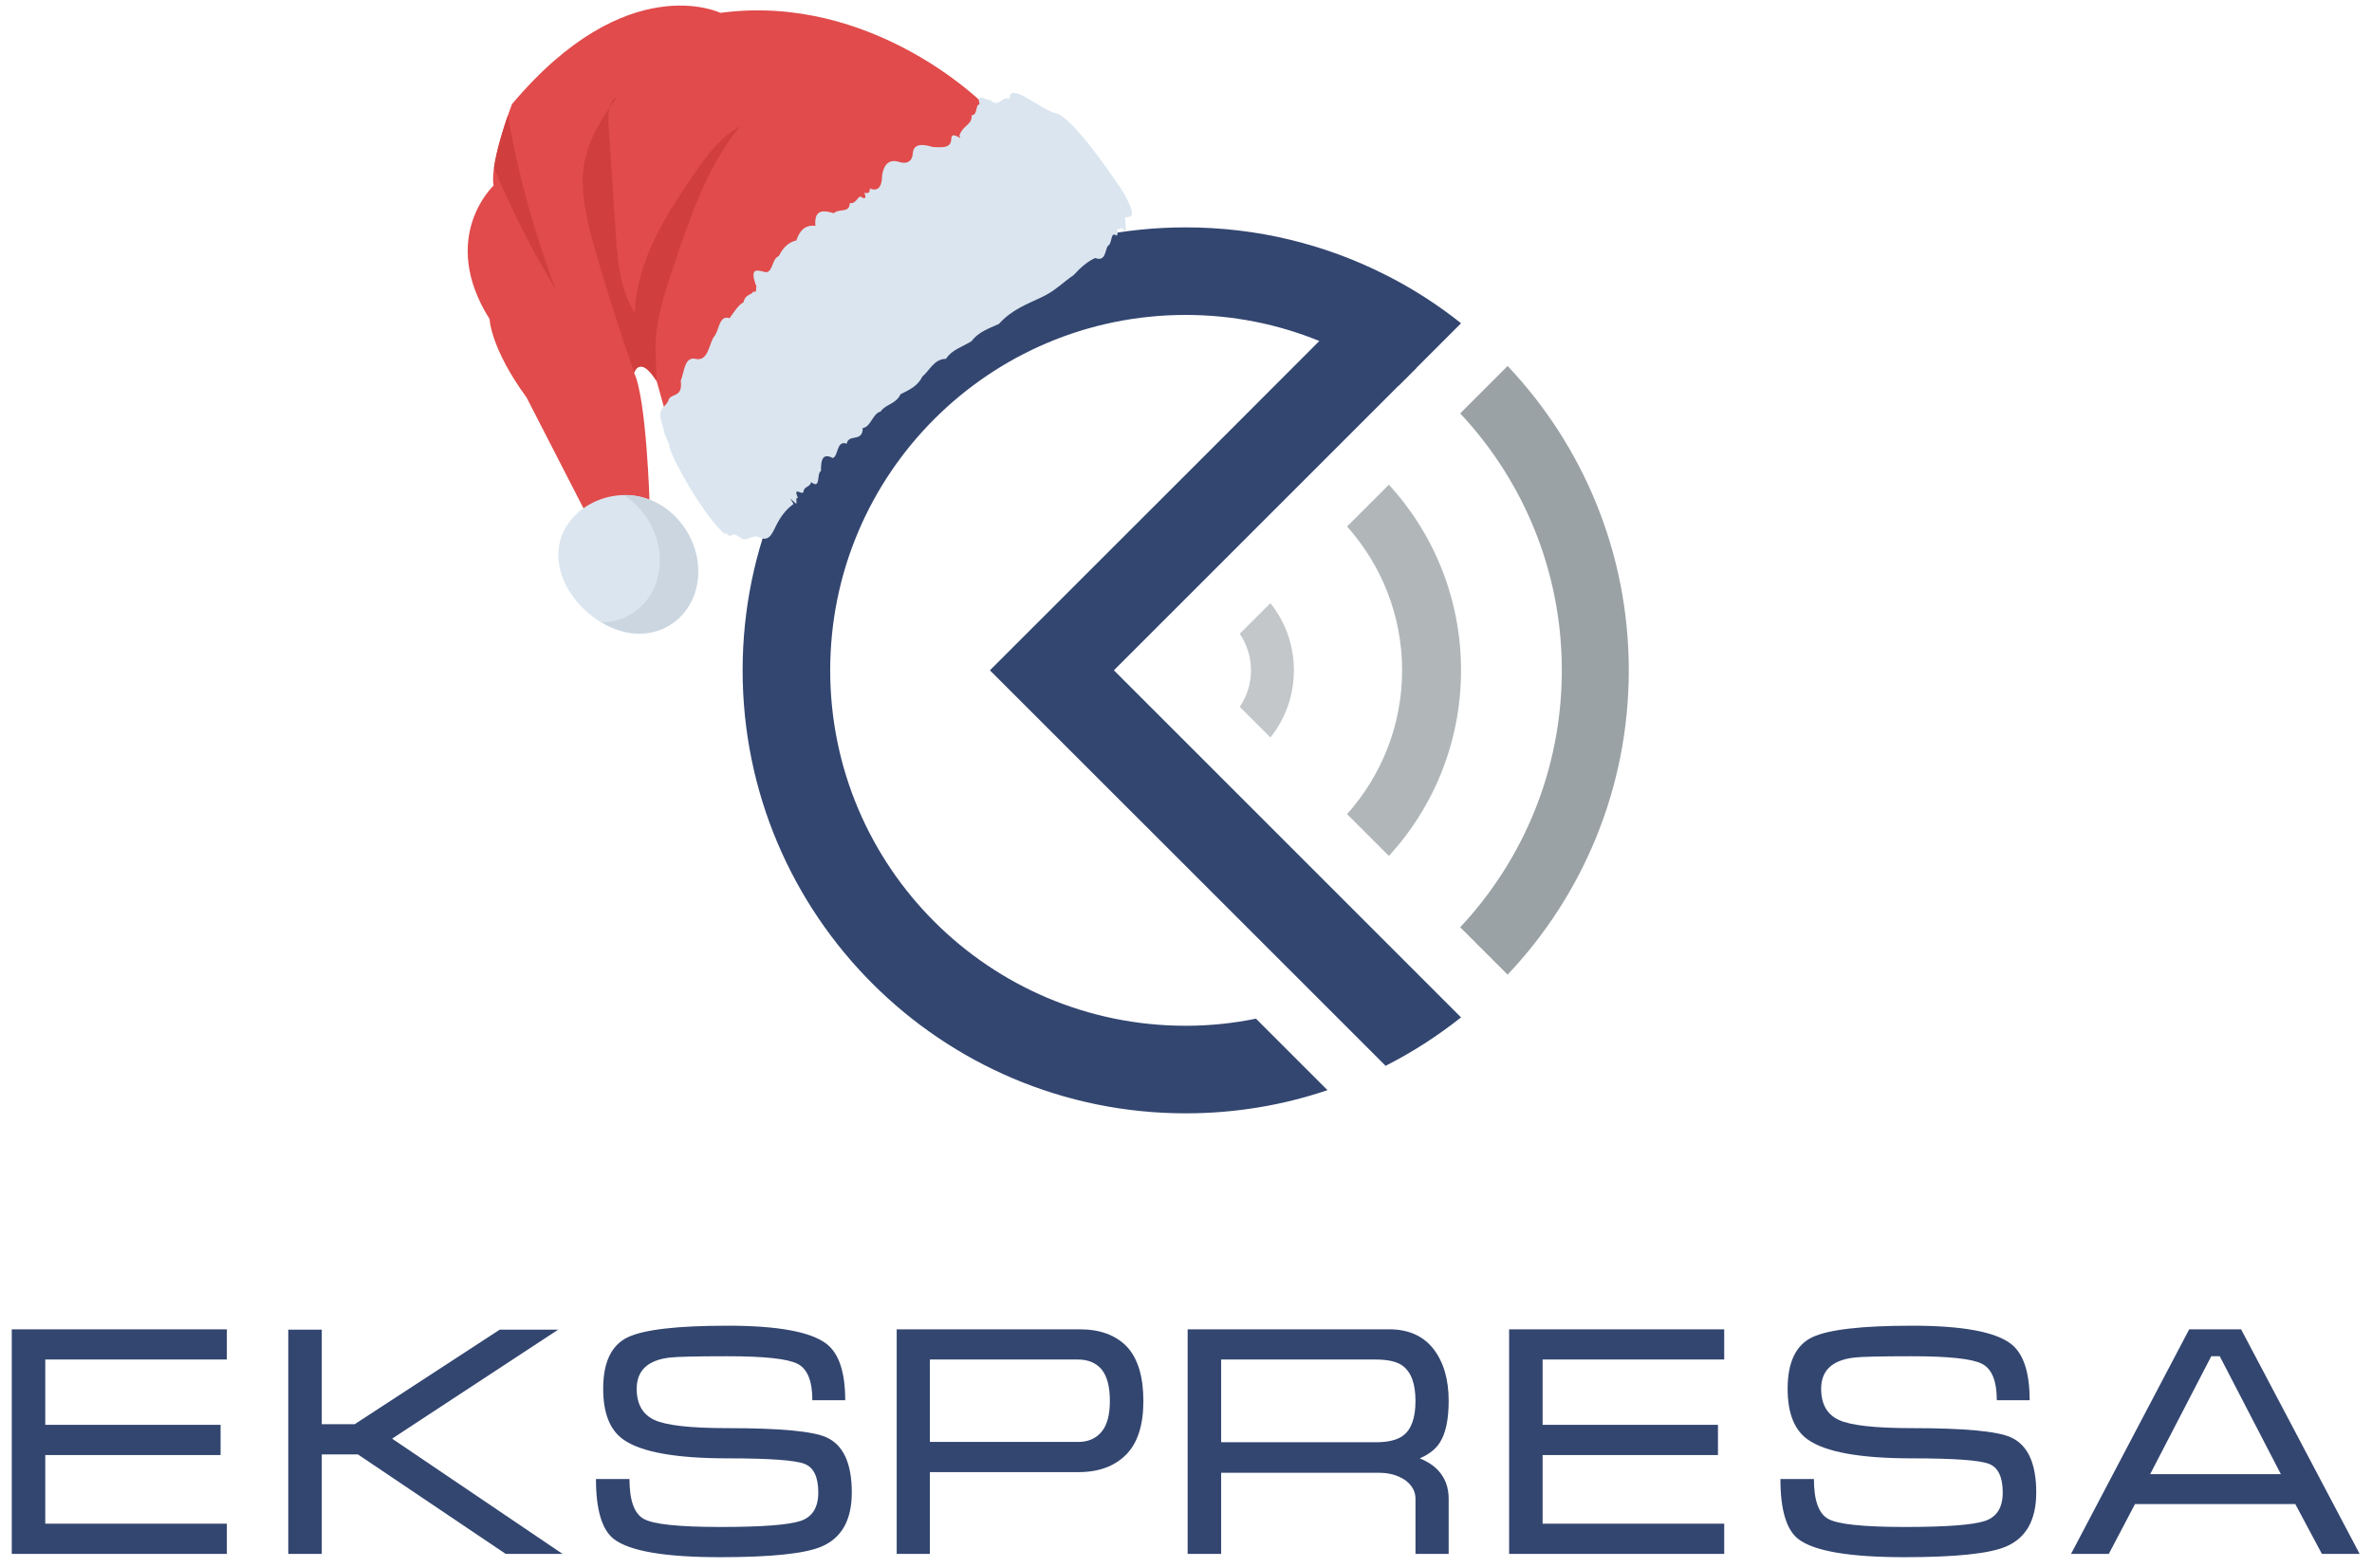 <?xml version="1.0" encoding="UTF-8" standalone="no"?>
<svg
   xmlns:dc="http://purl.org/dc/elements/1.1/"
   xmlns:cc="http://creativecommons.org/ns#"
   xmlns:rdf="http://www.w3.org/1999/02/22-rdf-syntax-ns#"
   xmlns:svg="http://www.w3.org/2000/svg"
   xmlns="http://www.w3.org/2000/svg"
   xmlns:sodipodi="http://sodipodi.sourceforge.net/DTD/sodipodi-0.dtd"
   xmlns:inkscape="http://www.inkscape.org/namespaces/inkscape"
   version="1.1"
   id="svg154"
   xml:space="preserve"
   width="1008.847"
   height="666.866"
   viewBox="0 0 1008.847 666.866"
   sodipodi:docname="logo-ekspresa-type-vertical-vector-navidad.svg"
   inkscape:version="1.0.1 (3bc2e813f5, 2020-09-07)"><defs
     id="defs158"><clipPath
       clipPathUnits="userSpaceOnUse"
       id="clipPath170"><path
         d="M 0,960 H 960 V 0 H 0 Z"
         id="path168" /></clipPath></defs><sodipodi:namedview
     inkscape:document-rotation="0"
     pagecolor="#ffffff"
     bordercolor="#666666"
     borderopacity="1"
     objecttolerance="10"
     gridtolerance="10"
     guidetolerance="10"
     inkscape:pageopacity="0"
     inkscape:pageshadow="2"
     inkscape:window-width="1920"
     inkscape:window-height="1122"
     id="namedview156"
     showgrid="false"
     fit-margin-top="5"
     fit-margin-right="5"
     fit-margin-left="5"
     fit-margin-bottom="5"
     inkscape:zoom="0.65625"
     inkscape:cx="645"
     inkscape:cy="279.28569"
     inkscape:window-x="-8"
     inkscape:window-y="-8"
     inkscape:window-maximized="1"
     inkscape:current-layer="g166" /><g
     id="g162"
     inkscape:groupmode="layer"
     inkscape:label="logo ekspresa type vertical"
     transform="matrix(1.333,0,0,-1.333,5,1285)"><g
       id="g164"
       transform="translate(-105.433,241.555)"><g
         id="g166"
         clip-path="url(#clipPath170)"><g
           id="g172"
           transform="translate(553.548,604.973)"><path
             d="m 0,0 -5.623,-5.622 c -3.583,2.696 -7.331,5.162 -11.211,7.364 l 4.998,4.998 C -7.76,4.668 -3.814,2.433 0,0"
             style="fill:#334670;fill-opacity:1;fill-rule:nonzero;stroke:none"
             id="path174" /></g><g
           id="g176"
           transform="translate(621.374,508.51)"><path
             d="M 0,0 C 0,37.579 -14.696,71.805 -38.664,97.121 L -53.791,81.994 C -33.695,60.538 -21.37,31.716 -21.37,0 c 0,-31.716 -12.325,-60.539 -32.421,-81.995 l 15.127,-15.126 C -14.696,-71.805 0,-37.58 0,0"
             style="fill:#9ba2a5;fill-opacity:1;fill-rule:nonzero;stroke:none"
             id="path178" /></g><g
           id="g180"
           transform="translate(567.85,508.51)"><path
             d="m 0,0 c 0,22.817 -8.713,43.629 -23.015,59.246 l -4.307,-4.308 -9.045,-9.045 C -25.479,33.688 -18.807,17.642 -18.807,0 c 0,-17.643 -6.672,-33.688 -17.56,-45.893 l 13.352,-13.353 C -8.713,-43.629 0,-22.817 0,0"
             style="fill:#b1b7b9;fill-opacity:1;fill-rule:nonzero;stroke:none"
             id="path182" /></g><g
           id="g184"
           transform="translate(514.521,508.51)"><path
             d="m 0,0 c 0,8.088 -2.795,15.584 -7.496,21.436 l -9.775,-9.774 c 2.254,-3.328 3.572,-7.341 3.572,-11.662 0,-4.322 -1.318,-8.335 -3.572,-11.663 l 9.775,-9.774 C -2.795,-15.584 0,-8.088 0,0"
             style="fill:#c3c7c9;fill-opacity:1;fill-rule:nonzero;stroke:none"
             id="path186" /></g><g
           id="g188"
           transform="translate(105.433,226.524)"><path
             d="M 0,0 H 68.631 V 9.644 H 10.692 v 21.895 h 55.943 v 9.644 H 10.692 v 20.848 h 57.939 v 9.645 H 0 Z"
             style="fill:#334670;fill-opacity:1;fill-rule:nonzero;stroke:none"
             id="path190" /></g><g
           id="g192"
           transform="translate(226.785,263.306)"><path
             d="M 0,0 53.002,34.791 H 34.354 l -46.3,-30.186 h -10.488 v 30.186 h -10.692 v -71.573 h 10.692 v 31.743 h 11.536 l 47.145,-31.743 h 18.136 z"
             style="fill:#334670;fill-opacity:1;fill-rule:nonzero;stroke:none"
             id="path194" /></g><g
           id="g196"
           transform="translate(365.377,263.718)"><path
             d="m 0,0 c -4.332,1.962 -14.846,2.942 -31.54,2.942 -11.802,0 -19.586,0.869 -23.355,2.608 -3.77,1.758 -5.653,5.075 -5.653,9.951 0,5.799 3.487,9.115 10.462,9.951 2.319,0.29 8.501,0.435 18.546,0.435 11.732,0 19.172,-0.806 22.318,-2.418 3.147,-1.612 4.721,-5.486 4.721,-11.625 H 5.985 c 0,8.934 -1.994,14.937 -5.985,18.008 -5.03,3.854 -15.544,5.781 -31.54,5.781 -16.064,0 -26.681,-1.228 -31.847,-3.683 -5.236,-2.507 -7.853,-7.991 -7.853,-16.449 0,-7.811 2.165,-13.225 6.497,-16.244 5.66,-3.974 16.729,-5.958 33.203,-5.958 13.489,0 21.7,-0.598 24.634,-1.791 2.864,-1.177 4.297,-4.214 4.297,-9.108 0,-4.827 -1.919,-7.861 -5.756,-9.107 -3.923,-1.262 -12.414,-1.893 -25.477,-1.893 -13.336,0 -21.505,0.871 -24.506,2.611 -3.002,1.688 -4.503,5.918 -4.503,12.688 h -10.692 c 0,-9.858 1.918,-16.254 5.756,-19.185 5.029,-3.837 16.311,-5.757 33.843,-5.757 16.2,0 26.961,1.118 32.28,3.35 6.498,2.731 9.747,8.496 9.747,17.293 C 8.083,-8.306 5.389,-2.438 0,0"
             style="fill:#334670;fill-opacity:1;fill-rule:nonzero;stroke:none"
             id="path198" /></g><g
           id="g200"
           transform="translate(398.375,288.556)"><path
             d="m 0,0 h 47.272 c 3.206,0 5.712,-1.048 7.52,-3.146 1.756,-2.166 2.635,-5.517 2.635,-10.053 0,-4.47 -0.879,-7.751 -2.635,-9.848 -1.808,-2.166 -4.28,-3.249 -7.418,-3.249 H 0 Z m 62.671,-30.288 c 3.633,3.701 5.448,9.396 5.448,17.089 0,7.741 -1.748,13.506 -5.244,17.292 -3.567,3.701 -8.599,5.552 -15.099,5.552 H -10.59 V -62.031 H 0 v 26.092 h 47.374 c 6.498,0 11.597,1.884 15.297,5.651"
             style="fill:#334670;fill-opacity:1;fill-rule:nonzero;stroke:none"
             id="path202" /></g><g
           id="g204"
           transform="translate(540.632,262.157)"><path
             d="M 0,0 H -49.324 V 26.398 H 0 c 3.921,0 6.783,-0.665 8.591,-1.996 2.727,-2.029 4.092,-5.762 4.092,-11.203 0,-5.458 -1.33,-9.158 -3.989,-11.102 C 6.818,0.7 3.921,0 0,0 m 12.683,-18.033 v -17.6 h 10.589 v 17.6 c 0,3.493 -1.042,6.428 -3.127,8.798 -1.471,1.671 -3.505,3.037 -6.104,4.094 2.94,1.262 5.077,2.94 6.41,5.039 1.882,2.932 2.821,7.366 2.821,13.301 0,6.906 -1.637,12.457 -4.911,16.653 -3.291,4.127 -7.972,6.191 -14.043,6.191 h -64.334 v -71.676 h 10.692 V -9.746 H 1.049 c 3.221,0 5.982,-0.769 8.283,-2.304 2.233,-1.619 3.351,-3.613 3.351,-5.983"
             style="fill:#334670;fill-opacity:1;fill-rule:nonzero;stroke:none"
             id="path206" /></g><g
           id="g208"
           transform="translate(651.82,236.168)"><path
             d="m 0,0 h -57.938 v 21.896 h 55.943 v 9.643 H -57.938 V 52.388 H 0 v 9.644 H -68.63 V -9.644 H 0 Z"
             style="fill:#334670;fill-opacity:1;fill-rule:nonzero;stroke:none"
             id="path210" /></g><g
           id="g212"
           transform="translate(751.378,246.118)"><path
             d="m 0,0 c 0,9.294 -2.695,15.161 -8.081,17.6 -4.334,1.962 -14.847,2.942 -31.542,2.942 -11.8,0 -19.584,0.868 -23.355,2.607 -3.769,1.758 -5.652,5.076 -5.652,9.952 0,5.798 3.487,9.115 10.462,9.951 2.319,0.29 8.499,0.434 18.545,0.434 11.733,0 19.173,-0.805 22.319,-2.418 3.147,-1.611 4.72,-5.485 4.72,-11.625 h 10.486 c 0,8.935 -1.994,14.938 -5.983,18.008 -5.032,3.855 -15.547,5.781 -31.542,5.781 -16.065,0 -26.68,-1.227 -31.846,-3.682 -5.236,-2.507 -7.853,-7.991 -7.853,-16.449 0,-7.811 2.165,-13.225 6.497,-16.245 5.662,-3.973 16.728,-5.958 33.202,-5.958 13.49,0 21.701,-0.597 24.634,-1.791 2.865,-1.176 4.298,-4.213 4.298,-9.107 0,-4.827 -1.918,-7.861 -5.757,-9.107 -3.921,-1.262 -12.415,-1.893 -25.476,-1.893 -13.338,0 -21.505,0.871 -24.506,2.61 -3.002,1.689 -4.503,5.918 -4.503,12.689 h -10.691 c 0,-9.859 1.918,-16.254 5.754,-19.186 5.032,-3.837 16.312,-5.757 33.844,-5.757 16.2,0 26.96,1.119 32.282,3.351 C -3.247,-14.563 0,-8.798 0,0"
             style="fill:#334670;fill-opacity:1;fill-rule:nonzero;stroke:none"
             id="path214" /></g><g
           id="g216"
           transform="translate(787.727,251.977)"><path
             d="m 0,0 19.492,37.627 h 2.712 L 41.697,0 Z M 29.009,46.223 H 12.458 l -37.704,-71.676 h 12.047 l 8.367,15.911 h 51.134 l 8.492,-15.911 h 12.047 z"
             style="fill:#334670;fill-opacity:1;fill-rule:nonzero;stroke:none"
             id="path218" /></g><g
           id="g220"
           transform="translate(480,367.125)"><path
             d="M 0,0 C 15.847,0 31.036,2.597 45.24,7.397 L 22.423,30.214 C 15.189,28.734 7.66,27.945 0,27.945 c -62.632,0 -113.429,50.797 -113.429,113.429 0,62.665 50.797,113.429 113.429,113.429 15.088,0 29.485,-2.959 42.635,-8.316 L 12.264,216.083 -50.237,153.616 -62.468,141.385 42.675,36.274 63.783,15.167 c 8.548,4.34 16.603,9.535 24.066,15.453 l -19.924,19.923 -90.841,90.842 54.938,54.939 35.897,35.896 0.006,-0.005 19.924,19.925 c -0.001,0.001 -0.003,0.003 -0.006,0.004 l 0.006,0.006 c -7.463,5.952 -15.518,11.113 -24.099,15.453 l -0.008,-0.007 C 44.577,277.292 22.945,282.749 0,282.749 c -78.085,0 -141.374,-63.29 -141.374,-141.375 C -141.374,63.322 -78.085,0 0,0"
             style="fill:#334670;fill-opacity:1;fill-rule:nonzero;stroke:none"
             id="path222" /></g><g
           id="g228"
           transform="translate(236.652,245.642)" /><g
           id="g123"
           transform="matrix(-0.359,-0.227,0.254,-0.403,369.973,804.064)"><path
             style="fill:#e14b4b"
             d="m 53.86,253.519 c 0,0 26.064,-101.856 130.336,-144.528 0,0 41.072,-59.248 169.04,-22.912 0,0 37.92,25.28 44.24,39.488 0,0 56.08,9.488 56.08,74.256 0,0 11.056,16.592 7.904,57.664 l 8.688,87.68 -41.872,32.384 -2.368,-15.792 c 0,0 -40.288,-60.832 -42.656,-79.776 0,0 -11.056,-8.688 -11.056,12.64 l 11.056,33.168 -307.28,-23.808 z"
             id="path38" /><g
             id="g46">
	<path
   style="fill:#d03f3e"
   d="m 399.636,206.895 c -9.008,-39.904 -22.176,-78.864 -39.44,-116.032 8.064,5.776 21.424,15.824 29.952,24.832 5.792,30.048 8.912,60.576 9.488,91.2 z"
   id="path40" />
	<path
   style="fill:#d03f3e"
   d="m 283.316,119.487 c 3.504,-0.192 6.544,1.232 9.2,3.504 -3.024,-1.232 -6.16,-2.368 -9.2,-3.504 z"
   id="path42" />
	<path
   style="fill:#d03f3e"
   d="m 383.14,281.871 c -1.136,-0.768 -10.8,-7.296 -10.896,12.512 -4.272,-5.68 -7.872,-12.128 -11.952,-17.92 -11.376,-16.304 -27.872,-28.336 -43.984,-40.096 -30.816,-22.464 -62.56,-45.312 -99.152,-56.112 18.016,-0.944 35.552,5.504 52.32,12.032 33.184,12.896 67.392,27.776 89.296,55.744 -0.096,-18.768 -10.144,-35.84 -19.904,-51.856 -12.8,-21.04 -25.6,-42.096 -38.4,-63.136 -2.176,-3.6 -4.832,-7.488 -7.968,-10.048 14.224,5.408 27.968,12.032 38.672,22.656 14.224,14.128 21.328,33.648 27.584,52.704 9.024,27.504 17.184,55.456 24.384,83.52 z"
   id="path44" />
</g><g
             id="g52">
	<path
   style="fill:#dae5ef"
   d="m 0.34,359.407 c 0,-12.336 -0.112,1.824 -0.224,-3.344 -0.448,13.872 -0.16,-62.56 11.648,-70.624 8.448,-8.496 16.176,-34.256 22.944,-24.384 5.776,-4.816 9.808,2.288 13.056,-6.208 3.248,-1.696 5.712,-9.36 8.336,-1.2 2.624,-1.888 5.424,5.52 9.344,3.248 3.92,5.856 8.944,2.272 16.064,7.12 0,5.552 2.64,-6.672 6.624,-0.768 4,5.088 9.344,1.056 14.784,-2.224 5.44,-5.696 10.976,-8.912 15.312,-3.536 3.264,3.824 7.808,4.784 12.816,-0.816 4.992,-4.64 10.448,-2.992 15.472,2.224 5.04,7.008 9.664,7.536 13.04,3.008 3.376,4.96 5.472,-1.616 5.472,1.504 0,0.224 1.28,4.768 3.584,-0.144 2.304,-1.264 5.6,2.576 9.648,-0.224 4.048,5.84 8.832,-1.04 14.064,0.016 5.248,-5.312 10.944,-9.6 16.832,0.56 5.888,-4.416 11.952,-2.976 17.936,1.424 5.984,-1.904 11.872,-0.496 17.408,2.608 5.52,-1.264 10.688,7.808 15.2,4.08 4.528,-4.416 8.4,-8.304 11.36,5.888 0,-2.944 1.392,4.064 3.888,0.928 2.496,1.568 6.08,-1.52 10.464,2.608 4.384,-0.336 9.552,2 15.232,4.016 5.664,-6.08 11.824,4.032 18.176,5.184 6.352,3.248 12.896,11.072 19.312,6.064 6.432,-6.256 12.736,3.056 18.64,6.688 5.904,11.312 11.392,2.56 16.16,7.056 4.768,2.352 8.832,0.784 11.856,7.152 0,0.144 2.576,8.416 3.024,8.816 0.832,1.28 1.744,11.008 2.624,10.304 3.568,9.616 5.648,52.752 -0.304,69.744 0,-0.048 -0.704,-2.976 -2.144,2.496 -1.44,0.992 -3.616,-2.208 -6.528,5.296 -2.912,4.08 -6.592,1.728 -11.024,4.752 -4.432,7.472 -9.648,4.192 -15.632,0.88 -5.984,-3.344 -12.768,-5.952 -20.352,-6.32 0,-7.568 -0.448,-2.336 -1.312,-0.448 -0.864,3.968 -2.16,-3.792 -3.856,-1.248 -1.696,-9.664 -3.792,1.072 -6.256,-1.92 -2.48,-2.64 -5.328,0.112 -8.544,-2.432 -3.216,7.92 -6.784,-3.184 -10.688,-2.816 -3.904,-5.696 -8.16,-10.208 -12.72,-3.072 -4.56,0.784 -9.44,-8.992 -14.608,-3.168 -5.168,-5.2 -10.64,5.248 -16.384,-3.136 -5.744,2.32 -11.76,-4.624 -18.016,-2.96 -6.272,-2.4 -12.784,1.328 -19.536,-2.64 -6.752,0.48 -13.728,1.776 -20.912,-2.192 -7.184,-0.848 -14.592,-5.84 -22.176,-1.584 -7.584,-3.136 -15.36,-0.864 -23.296,-0.848 -7.936,-2.8 -16.048,-1.008 -24.304,0.016 -14.416,-3.632 -27.072,-0.896 -38.16,0.208 -11.088,1.248 -20.608,-0.992 -28.784,-1.088 -8.176,-1.968 -15.008,-2.8 -20.72,-1.952 -5.712,6.8 -10.304,-2.944 -13.984,-2.432 -3.68,-1.056 -6.464,-7.216 -8.56,-2.544 -2.096,-0.208 -3.52,-6.016 -4.48,-2.288 -0.96,-1.12 -1.456,0.88 -1.712,-1.648 -0.256,3.28 -0.272,7.824 -0.272,-0.64 0,10.048 -2.816,2.304 -6.064,-2.736 -3.28,0.672 -6.992,5.952 -8.768,-10.304 z"
   id="path48" />
	<path
   style="fill:#dae5ef"
   d="m 505.476,359.663 c 14.112,22.32 3.504,56.384 -18.816,70.496 -22.32,14.112 -51.856,7.44 -65.968,-14.88 -14.112,-22.32 -7.44,-51.856 14.88,-65.968 22.304,-14.112 55.792,-11.984 69.904,10.352 z"
   id="path50" />
</g><g
             id="g58">
	<path
   style="fill:#cbd6e0"
   d="m 503.716,411.695 c -4.16,7.52 -10.08,13.92 -17.12,18.4 -22.24,14.24 -51.84,7.52 -65.92,-14.88 -14.08,-22.24 -7.52,-51.84 14.88,-65.92 1.12,-0.64 2.08,-1.28 3.2,-1.76 -7.68,14.56 -7.52,32.8 1.92,47.68 13.44,21.44 41.28,28.48 63.04,16.48 z"
   id="path54" />
	<path
   style="fill:#cbd6e0"
   d="m 440.948,348.511 c 0.192,-0.64 0.096,-1.296 -0.112,-1.92 -0.08,0.032 -0.144,0.08 -0.224,0.112 z"
   id="path56" />
</g><g
             id="g60">
</g><g
             id="g62">
</g><g
             id="g64">
</g><g
             id="g66">
</g><g
             id="g68">
</g><g
             id="g70">
</g><g
             id="g72">
</g><g
             id="g74">
</g><g
             id="g76">
</g><g
             id="g78">
</g><g
             id="g80">
</g><g
             id="g82">
</g><g
             id="g84">
</g><g
             id="g86">
</g><g
             id="g88">
</g></g></g></g></g></svg>
